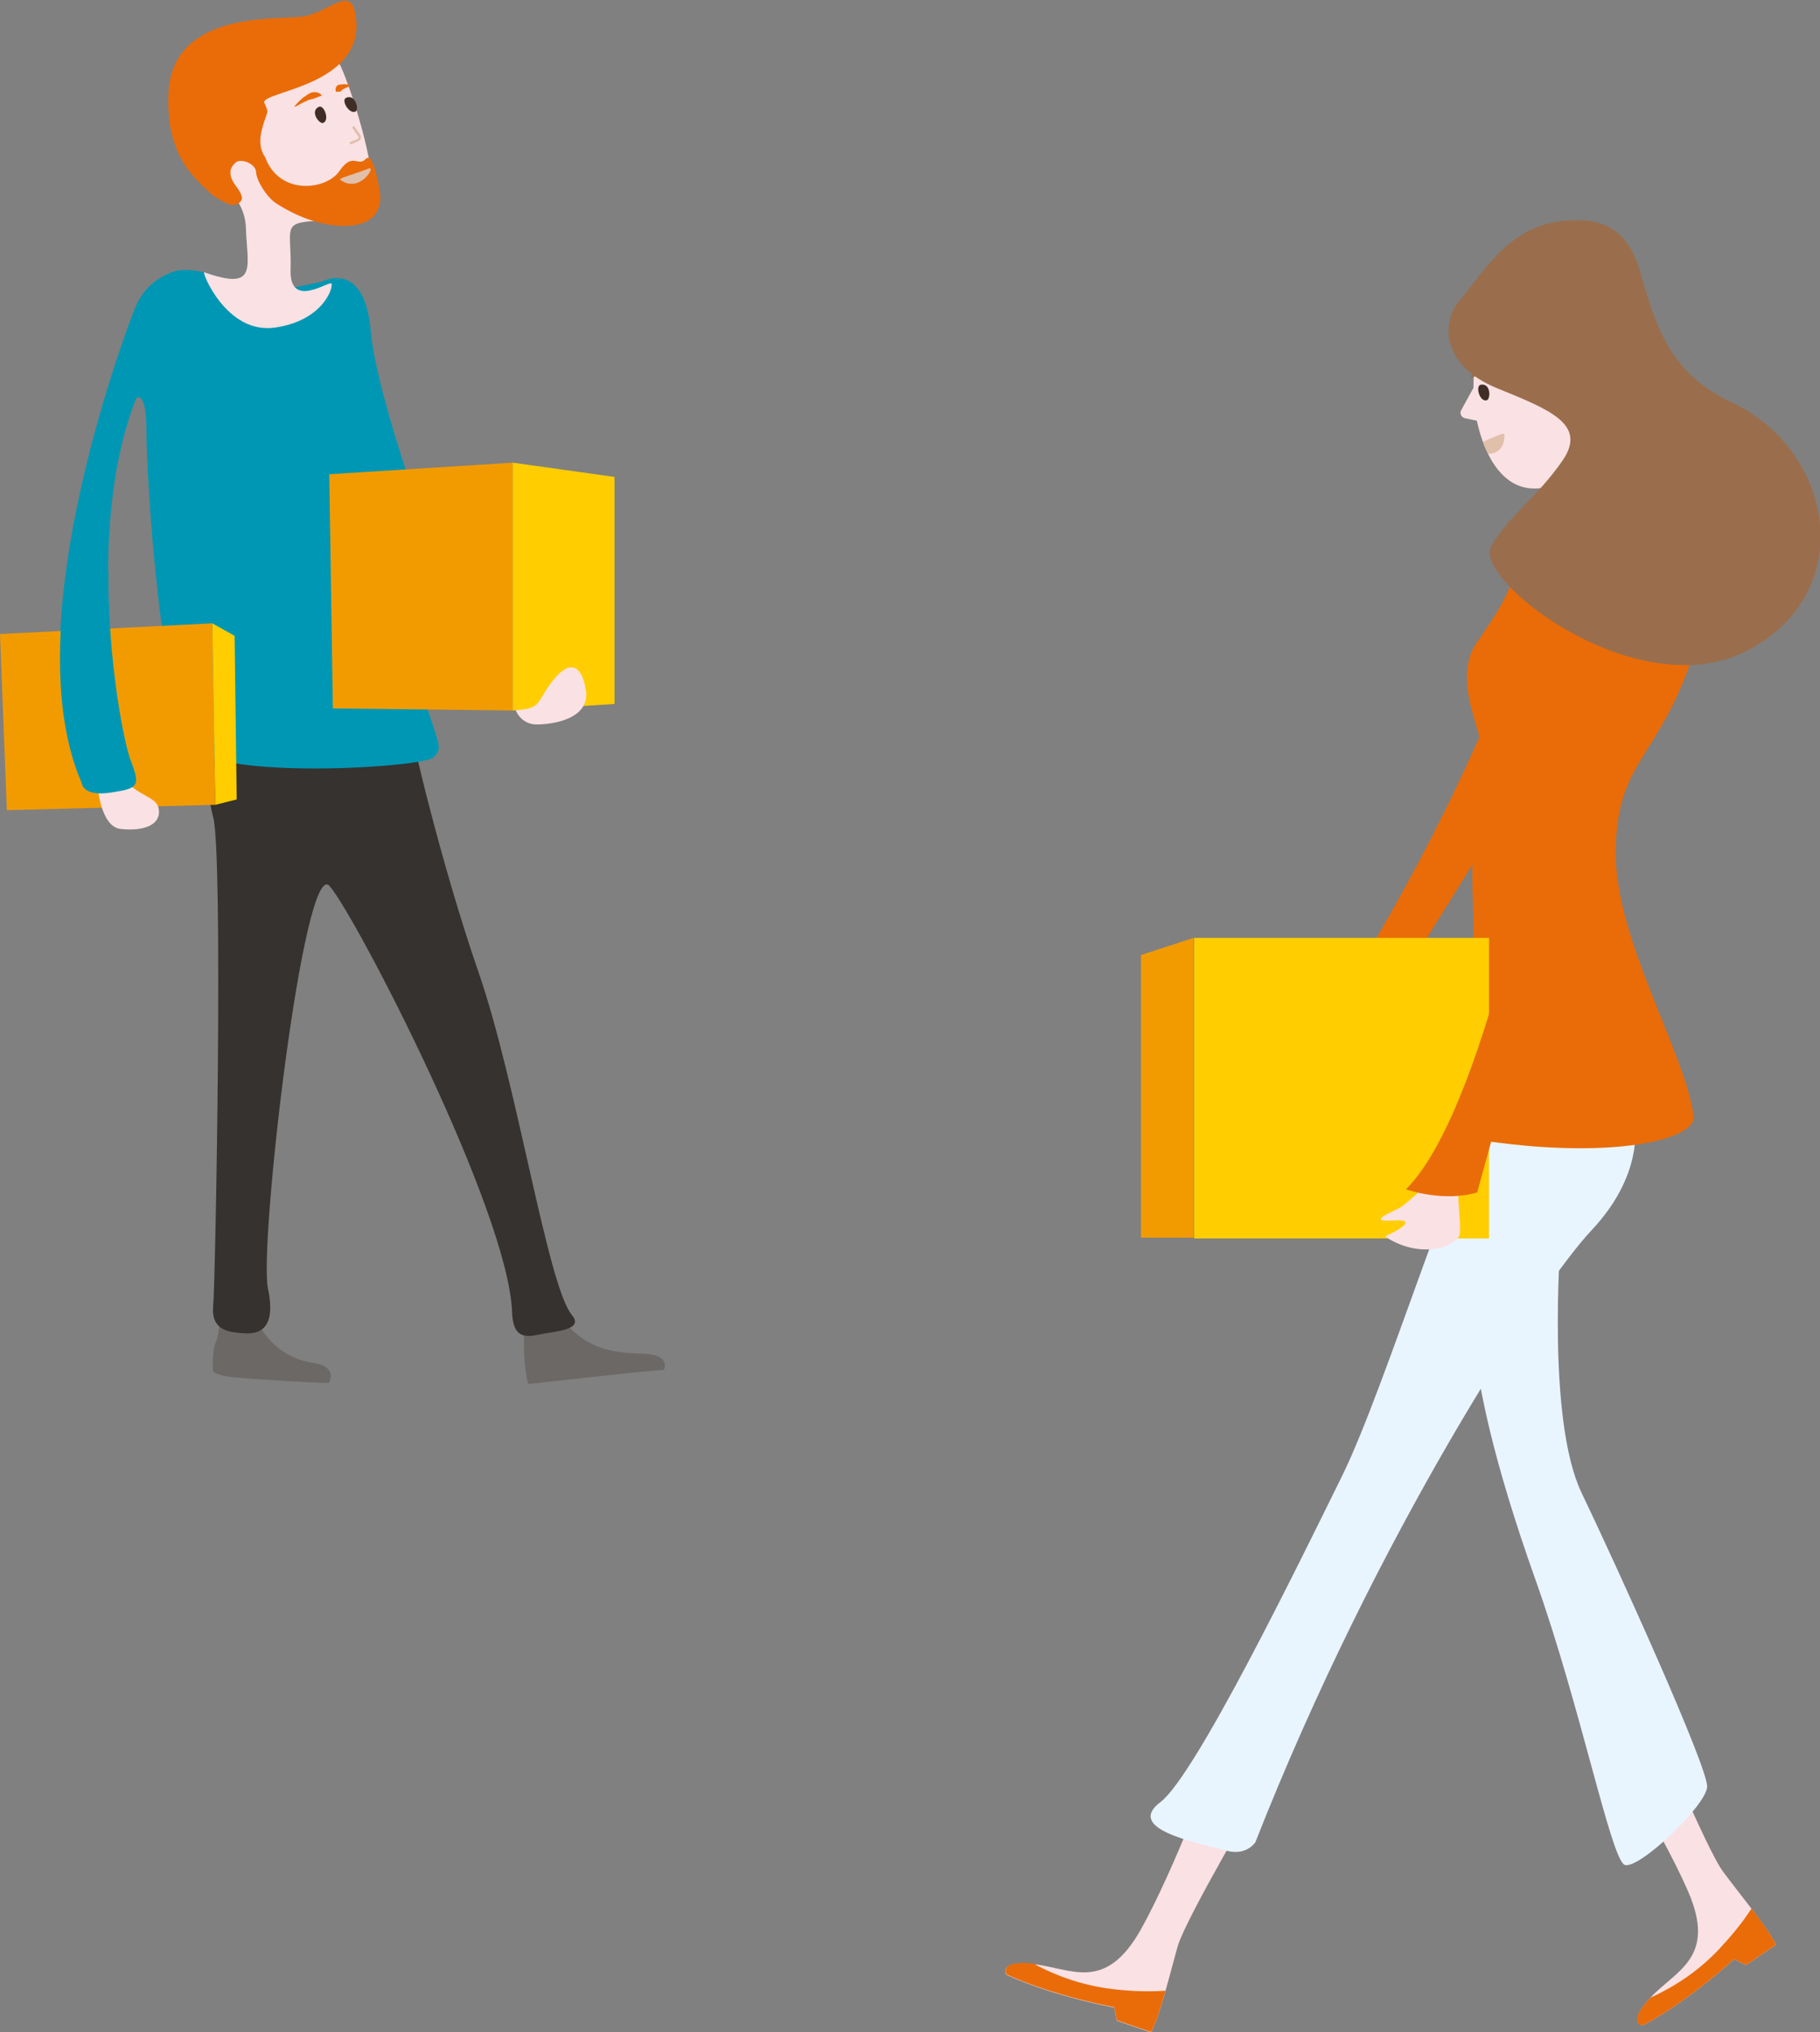 <?xml version="1.0" encoding="UTF-8"?> <svg xmlns="http://www.w3.org/2000/svg" width="438" height="489" viewBox="0 0 438 489" fill="none"><rect x="0" y="0" width="438" height="489" fill="#808080" stroke="none"/><g clip-path="url(#clip0_2394_30880)"><path d="M53.597 311.664C53.597 311.664 52.88 321.115 51.949 322.976C51.017 324.838 51.232 329.635 51.232 329.635C51.232 329.635 50.659 330.923 56.965 331.496C63.27 332.069 75.666 332.785 79.177 332.785C79.177 332.785 81.47 328.847 75.451 327.988C65.42 326.484 60.261 317.821 60.475 311.306L53.597 311.664Z" fill="#6B6866"></path><path d="M125.895 314.385C125.895 314.385 126.109 319.468 126.109 324.337C126.109 329.205 127.113 333.072 127.113 333.072C127.113 333.072 155.272 329.85 159.786 329.635C159.786 329.635 161.577 325.983 154.914 325.769C148.25 325.554 138.075 325.339 132.2 311.807L125.895 314.385Z" fill="#6B6866"></path><path d="M50.515 178.564C50.73 179.567 48.867 187.872 51.303 196.607C53.739 205.342 51.877 308.227 51.303 314.313C50.73 320.399 55.531 320.614 58.612 320.828C61.621 321.043 66.709 320.614 64.487 310.089C62.266 299.564 73.086 206.201 79.319 213.217C85.553 220.306 122.454 291.545 123.242 315.817C123.457 321.902 126.252 321.902 129.906 321.115C133.56 320.327 140.654 320.112 137.644 316.461C131.769 309.444 124.532 261.116 115.217 234.124C105.902 207.203 98.594 175.342 98.809 174.77L50.515 178.564Z" fill="#35322F"></path><path d="M53.239 67.015C53.239 67.015 47.937 64.366 42.921 65.082C42.921 65.082 35.326 66.299 32.245 74.748C32.245 74.748 2.58 149.997 19.634 188.516C19.634 188.516 19.849 191.738 26.512 190.736C33.176 189.733 33.821 189.304 31.385 183.003C28.948 176.703 19.849 128.231 32.818 95.798C32.818 95.798 35.254 93.578 35.254 104.103C35.254 114.628 38.693 174.054 47.65 180.784C56.606 187.442 102.177 184.65 104.399 182.216C106.62 179.781 105.832 179.996 101.174 165.39C96.517 150.784 89.853 131.954 88.993 118.351C88.993 118.351 94.081 133.959 103.395 142.837L105.617 135.749C105.617 135.749 90.785 96.943 89.208 79.545C87.632 62.147 77.457 67.803 77.457 67.803L60.619 71.24L53.239 67.015Z" fill="#0097B4"></path><path d="M123.384 170.975L80.106 170.474L79.246 114.126L123.384 111.334V170.975Z" fill="#F29B00"></path><path d="M123.387 170.975L147.892 169.4V114.771L123.387 111.334V170.975Z" fill="#FFCD00"></path><path d="M124.102 170.903C124.102 170.903 125.32 174.34 129.189 174.34C133.058 174.34 142.086 172.979 141.012 166.106C139.937 159.376 136.712 158.946 132.843 164.03C128.974 169.042 130.479 170.474 124.102 170.903Z" fill="#FAE1E3"></path><path d="M49.153 65.511C48.436 65.225 54.455 80.547 66.206 78.829C77.957 77.11 80.322 68.948 79.749 68.232C79.175 67.516 69.645 74.533 69.932 64.939C70.219 55.345 67.711 53.626 75.593 53.197C83.475 52.767 91.285 54.271 89.565 42.672C87.845 30.643 82.686 16.897 81.683 15.393C80.68 13.89 80.25 12.243 75.593 12.529C70.864 12.744 53.954 18.615 53.954 18.615C53.954 18.615 47.577 27.207 48.58 35.011C49.583 42.887 58.898 45.679 59.184 54.915C59.471 64.151 62.194 70.165 49.153 65.511Z" fill="#FAE1E3"></path><path d="M50.73 46.61C50.73 46.61 55.315 50.118 56.963 49.187C58.611 48.257 58.755 47.398 56.677 44.605C54.599 41.813 55.53 40.094 56.748 39.092C57.966 38.018 61.549 39.379 61.621 41.383C61.692 43.388 64.129 47.398 66.421 48.901C68.714 50.405 75.879 54.7 83.69 54.342C91.5 53.984 91.786 48.615 91.428 46.324C91.428 46.324 89.995 36.157 88.06 38.233C86.126 40.309 84.908 36.443 81.683 41.169C78.531 45.751 67.21 47.183 63.77 37.732C63.77 37.732 61.764 35.512 63.125 30.787C64.487 25.99 64.773 27.565 63.627 24.773C62.48 21.98 87.415 20.906 85.696 4.582C84.764 -4.726 79.247 3.508 72.01 4.081C64.773 4.654 41.415 3.293 40.555 22.338C39.838 37.589 46.86 42.815 50.73 46.61Z" fill="#E96C09"></path><path d="M0 152.574L1.648 194.96L51.805 193.671L51.088 149.997L0 152.574Z" fill="#F29B00"></path><path d="M56.464 153.004L56.965 192.382L51.806 193.671L51.09 149.997L56.464 153.004Z" fill="#FFCD00"></path><path d="M23.285 188.301C23.5 188.874 24.073 198.826 28.946 199.47C33.818 200.043 38.261 198.898 38.261 195.389C38.261 191.953 34.821 192.168 30.737 188.516L23.285 188.301Z" fill="#FAE1E3"></path><path d="M26.082 137.324H15.979C13.471 155.653 13.543 174.483 19.705 188.516C19.705 188.516 19.92 191.738 26.583 190.735C33.247 189.733 33.892 189.304 31.456 183.003C29.951 179.208 25.939 159.519 26.082 137.324Z" fill="#0097B4"></path><path d="M70.864 25.632C71.222 25.131 71.652 24.701 72.082 24.271C72.297 24.057 72.512 23.842 72.799 23.627C73.014 23.412 73.3 23.269 73.587 23.054C74.088 22.696 74.662 22.267 75.378 22.195C75.736 22.124 76.095 22.195 76.453 22.267C76.811 22.41 77.169 22.553 77.384 22.911C77.384 22.983 77.384 22.983 77.384 23.054C77.026 23.126 76.811 23.269 76.525 23.341L75.808 23.627C75.593 23.699 75.306 23.842 75.091 23.842C74.805 23.913 74.518 23.985 74.303 24.057C74.017 24.128 73.802 24.271 73.515 24.415C73.229 24.558 73.014 24.63 72.727 24.773C72.225 25.059 71.652 25.346 71.151 25.632C71.079 25.632 71.079 25.632 71.079 25.632C70.792 25.703 70.792 25.703 70.864 25.632Z" fill="#E96C09"></path><path d="M84.122 20.763C83.835 20.907 83.548 21.05 83.262 21.121C83.118 21.193 82.975 21.265 82.832 21.336C82.689 21.408 82.545 21.479 82.474 21.551C82.33 21.623 82.259 21.694 82.187 21.837C82.115 21.909 82.115 21.909 82.044 21.98C81.972 21.98 81.972 22.052 81.9 22.052C81.757 22.052 81.685 22.052 81.542 22.052C81.47 22.052 81.399 22.052 81.327 22.052C81.255 22.052 81.112 22.124 81.04 22.124C80.969 22.124 80.969 22.124 80.897 22.052C80.826 21.98 80.754 21.837 80.754 21.694C80.754 21.551 80.754 21.479 80.754 21.336C80.826 21.121 80.897 20.907 81.04 20.692C81.184 20.549 81.399 20.405 81.542 20.405L81.829 20.334C81.9 20.334 82.044 20.334 82.115 20.334C82.33 20.334 82.474 20.262 82.617 20.262C82.76 20.262 82.975 20.262 83.118 20.262C83.477 20.334 83.763 20.334 84.122 20.477C84.122 20.62 84.193 20.692 84.122 20.763Z" fill="#E96C09"></path><path d="M77.815 29.57C76.884 30 74.447 26.778 76.74 25.704C77.958 25.131 79.391 28.854 77.815 29.57Z" fill="#402E26"></path><path d="M85.551 26.849C86.483 26.419 85.551 22.482 83.258 23.555C82.04 24.128 84.047 27.565 85.551 26.849Z" fill="#402E26"></path><path d="M84.55 34.725C84.407 34.725 84.264 34.653 84.192 34.51C84.121 34.367 84.192 34.152 84.335 34.152L86.055 33.436C86.198 33.364 86.27 33.293 86.27 33.15C86.342 33.006 86.27 32.863 86.198 32.792L84.837 30.858C84.765 30.715 84.765 30.5 84.909 30.429C85.052 30.357 85.267 30.357 85.339 30.5L86.7 32.434C86.843 32.72 86.915 33.006 86.843 33.293C86.772 33.579 86.557 33.865 86.27 33.937L84.55 34.725C84.622 34.725 84.622 34.725 84.55 34.725Z" fill="#E0BFAB"></path><path d="M81.97 43.317C81.326 42.887 83.475 42.529 88.849 40.525C90.425 40.023 86.556 46.61 81.97 43.317Z" fill="#E0BFAB"></path></g><g clip-path="url(#clip1_2394_30880)"><path d="M287.232 297.828H274.59V229.82L287.232 225.693V297.828Z" fill="#F29B00"></path><path d="M378.721 160.875C378.721 160.875 383.123 143.709 374.601 143.521C366.079 143.333 366.547 150.744 359.898 168.098C351.189 190.704 318.882 255.523 296.875 269.5C296.875 269.5 305.397 275.034 313.825 274.471C313.825 274.471 340.607 230.008 346.601 220.534C352.594 210.966 375.537 174.664 378.721 160.875Z" fill="#E96C09"></path><path d="M396.889 411.612C396.889 411.612 410.561 445.006 414.775 450.541C418.895 456.075 425.17 463.58 427.417 467.988L420.206 472.866L417.303 471.459C417.303 471.459 406.721 481.309 395.39 487.406C395.39 487.406 391.27 487.031 397.357 480.558C403.444 474.086 413.183 471.084 406.253 455.137C399.604 439.847 384.621 416.49 384.621 416.49L396.889 411.612Z" fill="#FAE1E3"></path><path d="M397.168 480.746C403.255 477.932 408.78 474.273 413.65 469.114C416.366 466.206 419.175 462.923 421.516 459.265C424.045 462.548 426.292 465.737 427.416 467.988L420.205 472.866L417.302 471.459C417.302 471.459 406.72 481.309 395.389 487.406C395.295 487.406 391.269 487.031 397.168 480.746Z" fill="#E96C09"></path><path d="M375.536 298.579C375.536 299.61 372.259 341.635 380.593 359.176C389.021 376.717 411.121 425.401 410.84 429.998C410.56 434.594 394.265 450.072 390.988 448.758C387.71 447.445 380.406 410.768 369.636 380.469C358.867 350.171 356.152 334.505 354.56 322.968C353.155 311.617 375.536 298.579 375.536 298.579Z" fill="#E8F5FE"></path><path d="M303.618 430.748C303.618 430.748 285.264 461.797 283.391 468.457C281.518 475.117 279.27 484.591 277.023 489.094L268.782 486.28L268.127 483.091C268.127 483.091 253.893 480.558 242.187 475.211C242.187 475.211 239.939 471.74 248.836 472.678C257.732 473.616 265.879 479.62 274.495 464.424C282.642 449.884 292.194 423.9 292.194 423.9L303.618 430.748Z" fill="#FAE1E3"></path><path d="M248.647 472.491C254.546 475.68 260.821 477.838 267.938 478.682C271.871 479.151 276.178 479.338 280.486 479.057C279.362 482.997 278.239 486.749 277.021 489L268.78 486.186L268.125 482.997C268.125 482.997 253.891 480.464 242.185 475.117C242.279 475.117 240.125 471.647 248.647 472.491Z" fill="#E96C09"></path><path d="M393.423 271.094C393.423 271.094 395.483 282.819 383.028 296.046C370.573 309.272 331.149 369.4 302.118 443.318C302.118 443.318 300.058 446.601 295.282 445.381C287.042 443.224 270.841 440.035 279.269 433.656C287.697 427.277 312.326 376.811 323.001 355.142C333.677 333.474 352.406 271.375 358.774 267.248L393.423 271.094Z" fill="#E8F5FE"></path><path d="M403.539 135.266C403.539 135.266 413.559 142.114 405.693 162.469C397.827 182.918 388.837 184.513 388.837 205.431C388.837 226.349 405.693 253.646 407.566 268.561C408.409 275.127 382.001 280.287 343.98 272.126C343.98 272.126 355.686 239.482 354.562 219.314C353.439 199.146 356.623 184.232 356.342 179.354C356.061 174.476 349.506 162.844 355.593 154.308C360.275 147.648 364.395 141.269 365.425 133.953C366.549 126.542 403.539 135.266 403.539 135.266Z" fill="#E96C09"></path><path d="M287.364 298.018L358.348 298.018L358.348 225.695L287.364 225.695L287.364 298.018Z" fill="#FFCD00"></path><path d="M351.283 285.634C350.346 286.103 351.751 294.545 351.283 297.078C350.814 299.61 342.293 303.456 333.303 297.547C333.303 297.547 342.855 293.232 335.457 293.701C328.059 294.17 335.738 291.449 337.236 290.418C338.734 289.386 344.353 284.32 344.353 284.32C344.353 284.32 352.781 284.883 351.283 285.634Z" fill="#FAE1E3"></path><path d="M391.175 161.438C391.175 161.438 391.737 143.709 383.309 145.397C374.881 146.992 377.035 154.215 374.319 172.6C370.761 196.52 356.901 267.717 338.359 286.197C338.359 286.197 347.349 289.386 355.496 286.947C355.496 286.947 369.075 237.231 372.821 226.631C376.66 216.125 391.175 175.602 391.175 161.438Z" fill="#E96C09"></path><path d="M355.31 80.578C355.31 80.578 354.373 90.24 354.654 95.962C354.935 101.778 359.243 124.478 376.848 115.473L386.306 101.403C386.306 101.403 368.42 75.419 355.31 80.578Z" fill="#FAE1E3"></path><path d="M395.016 66.32C391.645 53.938 384.621 52.343 376.006 53.188C363.176 54.501 357.183 65.288 351.377 72.136C346.32 78.14 347.538 88.177 360.086 93.336C372.635 98.495 382.187 101.966 376.006 110.877C369.825 119.788 363.738 123.447 358.869 131.326C353.999 139.206 393.986 170.536 420.675 156.466C447.364 142.395 441.37 108.438 416.742 96.806C403.069 90.428 398.855 80.391 395.016 66.32Z" fill="#9A6E4C"></path><path d="M355.781 91.178L351.66 98.683C351.192 99.433 351.66 100.465 352.597 100.652L356.623 101.497" fill="#FAE1E3"></path><path d="M357.745 96.337C358.776 96.15 358.869 92.116 356.341 92.585C355.03 92.867 356.06 96.713 357.745 96.337Z" fill="#402E26"></path><path d="M362.053 104.686C362.053 108.157 360.086 109.189 358.12 109.189C357.652 108.251 357.277 107.313 356.902 106.281C360.742 104.686 362.053 103.936 362.053 104.686Z" fill="#E0BFAB"></path><path d="M360.836 89.115C360.274 88.927 359.619 88.833 359.057 88.739C358.776 88.739 358.401 88.645 358.12 88.645C357.839 88.645 357.465 88.645 357.184 88.645C356.528 88.645 355.873 88.645 355.217 89.021C354.936 89.208 354.656 89.396 354.375 89.771C354.187 90.053 354 90.428 354 90.803C354 90.897 354.094 90.897 354.094 90.897C354.468 90.803 354.656 90.709 354.936 90.615L355.686 90.428C355.967 90.334 356.154 90.334 356.435 90.146C356.716 90.053 356.997 89.959 357.184 89.865C357.465 89.771 357.746 89.771 358.027 89.677C358.308 89.584 358.589 89.584 358.87 89.49C359.431 89.396 360.087 89.302 360.649 89.208C360.836 89.302 360.93 89.208 360.836 89.115C360.93 89.208 360.836 89.115 360.836 89.115Z" fill="#9A6E4C"></path></g><defs><clipPath id="clip0_2394_30880"><rect width="160" height="333" fill="white"></rect></clipPath><clipPath id="clip1_2394_30880"><rect width="196" height="436" fill="white" transform="translate(242 53)"></rect></clipPath></defs></svg> 